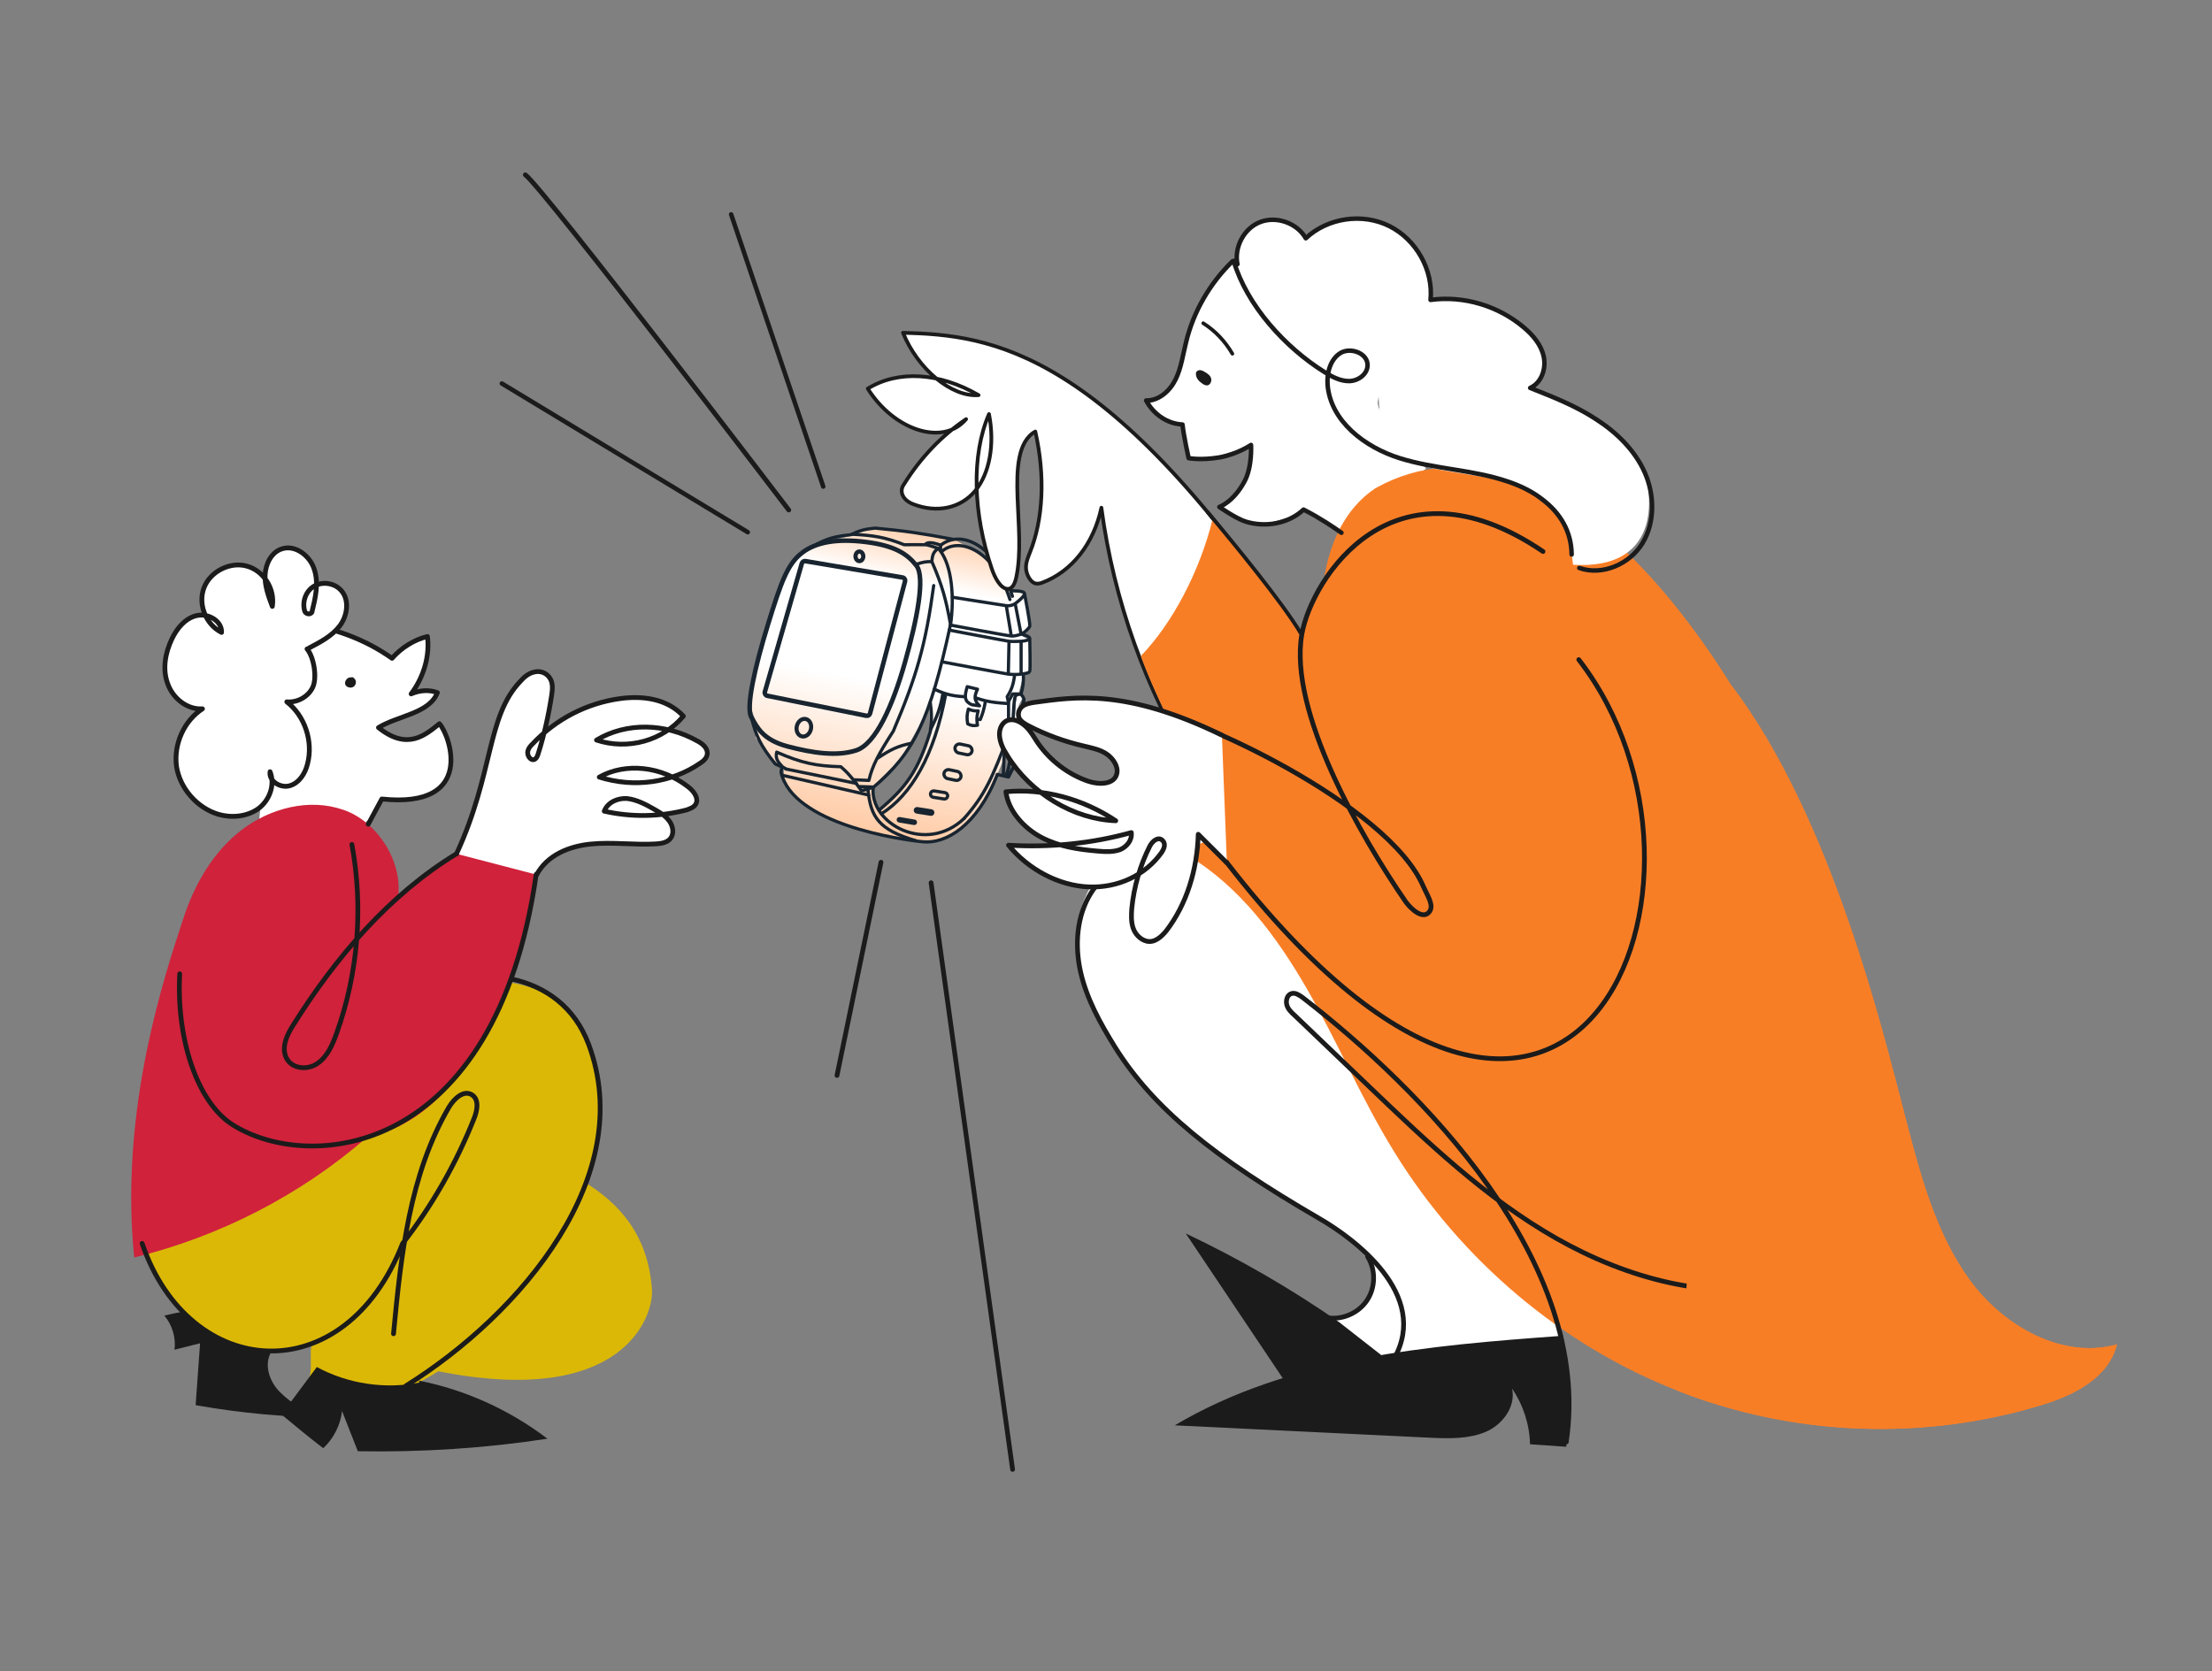 <svg width="303" height="229" viewBox="0 0 303 229" fill="none" xmlns="http://www.w3.org/2000/svg">
<rect x="0" y="0" width="303" height="229" fill="#808080" stroke="none"/>
<path fill-rule="evenodd" clip-rule="evenodd" d="M135.67 76.67L130.679 73.897L119.587 72.235L116.814 73.344L112.377 74.453L109.604 75.562L107.386 79.444L105.722 84.436L104.059 89.982L102.949 93.864L102.949 97.192L103.504 98.855L103.504 101.074L105.722 103.847L106.831 104.956L107.386 105.51L107.386 106.62L108.495 108.838L110.159 109.947L113.487 112.166L118.478 113.829L123.469 114.939L126.797 115.493L129.015 114.939L131.234 113.829L132.897 112.166L134.007 111.056L135.67 108.283L137.334 104.401L137.889 102.183L139.553 103.847L139.553 101.628L139.553 96.637L140.107 95.528L139.553 94.973L140.107 92.755L140.107 92.2L141.216 92.2L141.216 87.763L140.107 87.209L140.107 86.654L141.216 85.545L140.107 81.108L138.443 81.108L137.889 79.999L135.67 76.117L135.67 76.67ZM127.352 96.637L127.352 99.964L126.243 103.846L123.47 108.283L120.142 111.056L119.588 107.729L123.47 103.846L126.243 98.855L127.352 96.637Z" fill="url(#paint0_linear_4076_14489)"/>
<path d="M130.023 86.33C130.023 86.33 137.713 87.799 138.213 87.862M138.213 87.862C138.713 87.924 139.682 87.862 139.87 87.862M138.213 87.862L138.119 92.363M139.87 87.862C140.052 87.862 141.028 87.744 141.058 87.48M139.87 87.862V92.363M140.058 86.924C140.058 86.924 141.027 87.174 141.058 87.455C141.059 87.464 141.059 87.472 141.058 87.48M129.023 90.675C129.023 90.675 137.619 92.301 138.119 92.363M138.119 92.363C138.36 92.393 138.681 92.409 138.995 92.41M139.87 92.363C140.276 92.301 140.964 92.238 141.058 91.988C141.152 91.738 141.058 87.48 141.058 87.48M139.87 92.363C139.659 92.395 139.331 92.411 138.995 92.41M140.183 92.363C140.229 93.494 140.143 94.074 139.87 95.051M138.995 92.41C138.804 93.848 138.564 94.499 137.963 95.458L138.119 96.145M127.991 94.426C128.428 94.63 128.813 94.793 129.179 94.925M132.118 95.458C131.079 95.399 130.336 95.293 129.557 95.051M133.57 95.583C133.561 95.264 133.674 94.901 133.899 94.426L132.493 94.082C132.033 95.585 132.169 96.124 133.118 96.552L134.181 96.708C133.779 96.311 133.58 95.981 133.57 95.583ZM133.57 95.583C134.076 95.764 134.529 95.903 134.994 96.013M138.119 96.396C136.756 96.316 135.854 96.215 134.994 96.013M133.899 98.584H134.275C134.642 97.691 134.802 97.131 134.994 96.013M129.557 95.051C127.991 103.554 124.803 108.931 120.739 111.494M129.557 95.051C129.432 95.013 129.307 94.971 129.179 94.925M127.491 99.928C128.398 98.085 128.812 97.01 129.179 94.925M132.649 97.146C133.126 97.36 133.417 97.422 133.993 97.396C133.777 98.163 133.768 98.595 133.899 99.365C133.368 99.459 133.073 99.441 132.555 99.178C132.41 98.364 132.449 97.921 132.649 97.146Z" stroke="#18242F" stroke-width="0.439" stroke-linecap="round" stroke-linejoin="round"/>
<path d="M118.895 108.179C119.271 111.977 120.367 113.674 125.428 115.181" stroke="#18242F" stroke-width="0.439" stroke-linecap="round" stroke-linejoin="round"/>
<path d="M107.109 106.209L118.987 108.929" stroke="#18242F" stroke-width="0.439" stroke-linecap="round" stroke-linejoin="round"/>
<path d="M107.672 105.366L117.3 107.336" stroke="#18242F" stroke-width="0.439" stroke-linecap="round" stroke-linejoin="round"/>
<path d="M127.898 80.231C126.799 88.357 125.543 92.71 122.365 100.175C121.339 101.763 120.628 102.937 120.114 103.957M120.114 103.957C119.581 105.016 119.26 105.909 119.02 106.927L116.881 106.833M120.114 103.957C121.942 102.714 122.979 102.203 124.866 101.832M107.673 105.364L107.173 105.051C106.546 104.355 106.19 103.966 106.391 103.051C109.817 104.55 111.741 104.954 115.175 105.051C115.838 105.605 116.421 106.26 116.881 106.833M116.881 106.833C117.166 107.189 117.404 107.514 117.582 107.763M117.582 107.763C117.757 108.008 117.875 108.18 117.926 108.24C118.114 108.459 119.645 107.833 119.645 107.833L117.582 107.763Z" stroke="#18242F" stroke-width="0.439" stroke-linecap="round" stroke-linejoin="round"/>
<path d="M119.613 107.865C119.082 112.898 126.896 117.087 132.054 112.148" stroke="#18242F" stroke-width="0.439" stroke-linecap="round" stroke-linejoin="round"/>
<path d="M132.055 112.146C134.951 108.895 135.962 106.457 138.088 100.861" stroke="#18242F" stroke-width="0.439" stroke-linecap="round" stroke-linejoin="round"/>
<path d="M130.178 85.67C127.387 98.573 125.208 103.175 119.644 107.864" stroke="#18242F" stroke-width="0.439" stroke-linecap="round" stroke-linejoin="round"/>
<path d="M139.588 95.081H138.713L138.15 96.113V101.896L137.556 103.302L137.431 106.178" stroke="#18242F" stroke-width="0.439" stroke-linecap="round" stroke-linejoin="round"/>
<path d="M136.619 106.115L138.12 106.459L139.432 103.833C139.432 103.833 139.558 101.332 139.589 99.613C139.62 97.894 140.276 95.831 140.276 95.831C140.014 95.072 139.699 94.962 139.151 95.268C138.603 95.574 138.932 104.177 137.776 106.24" stroke="#18242F" stroke-width="0.439" stroke-linecap="round" stroke-linejoin="round"/>
<path d="M136.806 106.212L138.307 106.556L139.619 103.93C139.619 103.93 139.745 101.429 139.776 99.71C139.807 97.99 140.463 95.927 140.463 95.927C140.201 95.169 139.886 95.059 139.338 95.365C138.79 95.671 139.119 104.274 137.963 106.337" stroke="#18242F" stroke-width="0.063" stroke-linecap="round" stroke-linejoin="round"/>
<path d="M128.866 74.699C128.866 74.699 127.991 74.356 127.428 74.356C126.865 74.356 126.772 74.574 126.772 74.574M102.952 98.425C103.554 100.751 104.121 102.095 106.203 104.677L107.109 105.083L106.984 105.802C108.61 112.929 123.302 115.033 126.428 115.336C129.554 115.64 133.836 113.18 136.618 106.115" stroke="#18242F" stroke-width="0.439" stroke-linecap="round" stroke-linejoin="round"/>
<path d="M111.893 74.543C113.434 73.752 114.465 73.475 116.582 73.261C117.72 72.68 118.451 72.501 119.864 72.355C123.954 72.738 126.288 73.075 130.524 73.886M128.867 74.699C131.743 72.386 136.619 74.918 138.683 81.701M128.992 75.574C131.305 73.48 136.213 75.293 138.339 82.139" stroke="#18242F" stroke-width="0.439" stroke-linecap="round" stroke-linejoin="round"/>
<path d="M116.676 73.199C119.578 73.346 121.173 73.568 123.865 74.637C124.038 74.621 126.53 74.618 126.835 74.637C127.14 74.656 128.523 75.137 128.523 75.137M128.523 75.137C127.892 75.594 127.707 75.997 127.648 76.95M128.523 75.137C128.632 75.255 128.736 75.382 128.836 75.517M127.648 76.95C126.855 76.925 126.38 77.018 125.491 77.326M127.648 76.95C129.081 80.251 129.589 82.157 130.211 85.609C130.76 81.635 130.341 77.569 128.836 75.517M128.836 74.731V75.517" stroke="#18242F" stroke-width="0.439" stroke-linecap="round" stroke-linejoin="round"/>
<path d="M109.798 75.792C111.736 74.26 114.674 73.76 118.613 74.26C122.552 74.76 124.271 75.886 125.521 77.48C126.772 79.074 125.615 84.888 123.958 90.765C122.302 96.642 119.957 101.925 117.3 102.8C114.643 103.675 111.329 103.175 107.891 102.269C104.452 101.362 103.702 99.612 102.921 98.267C102.139 96.923 103.421 91.328 105.203 85.545C106.984 79.762 107.86 77.324 109.798 75.792Z" stroke="#18242F" stroke-width="0.627" stroke-linecap="round" stroke-linejoin="round"/>
<ellipse cx="117.72" cy="76.22" rx="0.531" ry="0.656" stroke="#18242F" stroke-width="0.578" stroke-linecap="round" stroke-linejoin="round"/>
<ellipse cx="110.113" cy="99.703" rx="0.989" ry="1.219" transform="rotate(13.166 110.113 99.703)" stroke="#18242F" stroke-width="0.555" stroke-linecap="round" stroke-linejoin="round"/>
<path d="M127.43 96.236C127.643 97.761 127.635 98.638 127.43 100.237C125.752 105.651 124.117 107.89 120.427 110.99M138.527 80.95C138.527 80.95 140.402 80.888 140.34 81.356M140.34 81.356C140.277 81.825 139.058 82.701 139.058 82.701M140.34 81.356C140.34 81.356 141.152 85.483 141.059 85.795C140.965 86.108 140.183 86.796 139.871 86.889M139.058 82.701C139.058 82.701 138.527 83.076 137.839 82.982M139.058 82.701L139.871 86.889M137.839 82.982C137.151 82.888 130.462 81.825 130.462 81.825M137.839 82.982L138.527 87.139M130.18 85.639C130.18 85.639 137.995 87.108 138.527 87.139M138.527 87.139C139.058 87.171 139.558 86.983 139.871 86.889" stroke="#18242F" stroke-width="0.439" stroke-linecap="round" stroke-linejoin="round"/>
<rect x="130.948" y="101.819" width="2.376" height="1.242" rx="0.621" transform="rotate(11.926 130.948 101.819)" stroke="#18242F" stroke-width="0.439" stroke-linecap="round" stroke-linejoin="round"/>
<rect x="129.437" y="105.334" width="2.376" height="1.242" rx="0.621" transform="rotate(11.926 129.437 105.334)" stroke="#18242F" stroke-width="0.439" stroke-linecap="round" stroke-linejoin="round"/>
<path d="M127.459 108.731C127.497 108.491 127.723 108.327 127.963 108.365L129.44 108.598C129.68 108.636 129.844 108.862 129.806 109.102V109.102V109.102C129.768 109.342 129.542 109.506 129.302 109.468L127.825 109.234C127.585 109.196 127.421 108.971 127.459 108.731V108.731Z" stroke="#18242F" stroke-width="0.439" stroke-linecap="round" stroke-linejoin="round"/>
<path d="M125.383 110.986C125.403 110.859 125.523 110.772 125.65 110.793L127.579 111.1C127.707 111.12 127.793 111.24 127.773 111.367C127.753 111.494 127.633 111.581 127.506 111.561L125.577 111.254C125.449 111.233 125.362 111.114 125.383 110.986Z" fill="#18242F" stroke="#18242F" stroke-width="0.439" stroke-linecap="round" stroke-linejoin="round"/>
<path d="M123.045 112.29C123.059 112.204 123.141 112.147 123.227 112.161L125.267 112.509C125.353 112.523 125.411 112.605 125.396 112.691C125.381 112.777 125.3 112.835 125.214 112.82L123.174 112.473C123.088 112.458 123.03 112.377 123.045 112.29Z" fill="#18242F" stroke="#18242F" stroke-width="0.439" stroke-linecap="round" stroke-linejoin="round"/>
<path d="M123.618 79.121L110.329 76.881C110.11 76.844 109.898 76.978 109.836 77.192L104.774 94.781C104.703 95.027 104.857 95.281 105.108 95.332L118.669 98.067C118.896 98.112 119.12 97.973 119.179 97.749L123.969 79.664C124.035 79.415 123.872 79.163 123.618 79.121Z" stroke="#18242F" stroke-width="0.627" stroke-linecap="round" stroke-linejoin="round"/>
<path d="M44.482 193.97C44.761 194.062 45.093 194.096 45.372 194.187C39.126 194.202 32.951 193.61 26.798 192.523C27.003 189.715 27.204 186.853 27.408 184.045C26.221 184.34 25.035 184.635 23.902 184.926C24.125 183.268 23.574 181.495 22.508 180.248C24.506 179.792 26.508 179.39 28.626 179.09C31.14 181.56 33.961 183.682 37.034 185.458C36.159 187.213 37.015 189.46 38.415 190.795C39.761 192.134 41.537 193.336 44.482 193.97Z" fill="#1B1B1B"/>
<path d="M55.649 190.3C68.516 184.108 77.094 172.546 81.265 158.908C82.712 154.103 82.351 146.728 80.308 142.2C77.626 136.234 71.786 134.031 65.291 134.446C58.796 134.86 52.821 138.256 47.89 142.571C42.959 146.886 38.961 152.073 34.608 156.845C30.203 161.674 24.867 166.508 18.887 168.972C21.755 178.708 30.958 188.095 42.749 183.944C42.341 185.286 42.805 187.393 42.394 188.68C44.441 188.988 47.048 189.479 55.649 190.3Z" fill="#DBB806"/>
<path d="M62.391 156.003C73.839 158.505 88.37 162.071 89.307 176.753C89.526 180.191 85.572 192.938 60.041 187.882" fill="#DBB806"/>
<path d="M48.927 114.124C50.153 112.73 51.42 111.115 51.52 109.246C51.549 107.983 51.032 106.756 50.522 105.638C47.388 98.604 44.189 91.41 39.007 85.768C36.379 90.1 35.891 95.337 35.833 100.438C35.771 105.483 36.099 110.613 34.935 115.565C39.191 116.992 44.035 116.464 47.835 114.194" fill="white"/>
<path d="M73.746 119.274C70.172 117.365 67.087 116.246 62.53 116.976C59.203 118.942 57.059 120.558 54.525 122.912C55.2 118.046 51.669 112.518 47.021 110.951C42.369 109.33 37.032 110.712 33.112 113.702C29.193 116.692 26.631 121.185 25.119 125.83C22.642 133.386 16.317 151.929 18.384 172.292C30.146 169.404 41.236 163.709 50.372 155.728C57.953 154.313 63.236 147.783 66.857 140.976C70.478 134.169 72.764 127.063 73.702 119.441" fill="#D0223B"/>
<path d="M62.535 116.982C67.638 105.915 66.652 98.196 71.275 93.353C71.786 92.772 72.409 92.239 73.166 92.081C73.92 91.869 74.814 92.141 75.3 92.877C75.782 93.558 75.677 94.497 75.562 95.271C75.136 98.038 74.539 100.707 73.717 103.28C73.629 103.615 73.435 104.011 73.111 104.086C72.678 104.169 72.257 103.593 72.281 103.098C72.304 102.603 72.661 102.197 72.971 101.903C76.153 98.522 80.397 96.333 84.961 95.713C87.949 95.303 91.371 95.687 93.609 98.12C90.809 101.477 86.018 102.824 81.707 101.4C85.77 98.949 91.147 99.044 95.582 101.556C96.207 101.9 96.842 102.407 96.887 103.117C96.929 103.772 96.411 104.243 95.937 104.547C92.001 107.265 86.84 107.978 82.086 106.473C85.737 104.431 90.65 104.994 94.225 107.78C94.915 108.284 95.629 109.17 95.405 109.952C95.225 110.566 94.581 110.772 94.045 110.97C90.434 111.913 86.549 111.997 82.767 111.142C83.237 109.906 84.624 109.325 85.89 109.408C87.159 109.546 88.405 110.179 89.6 110.87C90.283 111.265 91.02 111.656 91.557 112.335C92.09 112.958 92.371 113.927 91.98 114.664C91.588 115.401 90.722 115.566 89.903 115.619C86.956 115.807 83.912 115.343 80.918 115.644C77.923 115.945 74.933 117.177 73.514 119.843" fill="white"/>
<path d="M62.535 116.982C67.638 105.915 66.652 98.196 71.275 93.353C71.786 92.772 72.409 92.239 73.166 92.081C73.92 91.869 74.814 92.141 75.3 92.877C75.782 93.558 75.677 94.497 75.562 95.271C75.136 98.038 74.539 100.707 73.717 103.28C73.629 103.615 73.435 104.011 73.111 104.086C72.678 104.169 72.257 103.593 72.281 103.098C72.304 102.603 72.661 102.197 72.971 101.903C76.153 98.522 80.397 96.333 84.961 95.713C87.949 95.303 91.371 95.687 93.609 98.12C90.809 101.477 86.018 102.824 81.707 101.4C85.77 98.949 91.147 99.044 95.582 101.556C96.207 101.9 96.842 102.407 96.887 103.117C96.929 103.772 96.411 104.243 95.937 104.547C92.001 107.265 86.84 107.978 82.086 106.473C85.737 104.431 90.65 104.994 94.225 107.78C94.915 108.284 95.629 109.17 95.405 109.952C95.225 110.566 94.581 110.772 94.045 110.97C90.434 111.913 86.549 111.997 82.767 111.142C83.237 109.906 84.624 109.325 85.89 109.408C87.159 109.546 88.405 110.179 89.6 110.87C90.283 111.265 91.02 111.656 91.557 112.335C92.09 112.958 92.371 113.927 91.98 114.664C91.588 115.401 90.722 115.566 89.903 115.619C86.956 115.807 83.912 115.343 80.918 115.644C77.923 115.945 74.933 117.177 73.514 119.843" stroke="#1B1B1B" stroke-width="0.651" stroke-miterlimit="10" stroke-linecap="round" stroke-linejoin="round"/>
<path d="M73.451 119.785C67.928 158.608 42.311 160.79 31.799 154.063C26.998 150.972 24.145 142.331 24.618 133.424" stroke="#1B1B1B" stroke-width="0.651" stroke-miterlimit="10" stroke-linecap="round" stroke-linejoin="round"/>
<path d="M62.531 116.976C53.351 122.549 45.957 131.186 40.139 140.49C39.291 141.804 38.522 143.497 39.217 144.933C39.973 146.474 42.122 146.665 43.485 145.701C44.852 144.792 45.566 143.103 46.124 141.533C49.054 133.345 49.792 124.31 48.201 115.699" stroke="#1B1B1B" stroke-width="0.651" stroke-miterlimit="10" stroke-linecap="round" stroke-linejoin="round"/>
<path d="M57.327 189.151C63.654 190.391 69.746 193.126 74.988 197.121C66.414 198.435 57.681 198.993 49.013 198.834C48.294 197.016 47.572 195.144 46.853 193.327C46.647 195.258 45.671 197.129 44.274 198.424C42.027 196.704 40.114 195.072 38.553 193.802C40.167 191.616 41.785 189.486 43.399 187.3C47.656 189.604 52.747 190.375 57.508 189.414" fill="#1B1B1B"/>
<path d="M55.622 189.862C71.537 179.914 87.317 160.987 80.641 143.11C78.724 137.972 74.763 135.156 70.095 134.138" stroke="#1B1B1B" stroke-width="0.656" stroke-miterlimit="10" stroke-linecap="round" stroke-linejoin="round"/>
<path d="M19.465 170.359C25.931 189.236 47.182 190.785 55.142 170.384C59.194 165.193 62.496 159.393 64.951 153.208C65.376 152.14 65.664 150.642 64.636 149.995C63.496 149.301 62.204 150.534 61.51 151.674C56.074 160.954 54.919 172.042 53.903 182.738" stroke="#1B1B1B" stroke-width="0.656" stroke-miterlimit="10" stroke-linecap="round" stroke-linejoin="round"/>
<path d="M40.898 85.372C45.593 85.949 50.027 87.584 53.701 90.199C54.978 88.748 56.717 87.65 58.551 87.204C58.882 89.814 58.081 92.715 56.314 95.074C57.487 94.561 58.796 94.477 59.919 94.899C58.787 97.766 54.53 98.037 51.841 99.689C55.826 102.887 58.262 100.704 60.191 99.156C61.663 100.761 65.211 110.837 52.3 109.469C51.368 111.172 51.371 111.227 50.439 112.93" fill="white"/>
<path d="M40.898 85.372C45.593 85.949 50.027 87.584 53.701 90.199C54.978 88.748 56.717 87.65 58.551 87.204C58.882 89.814 58.081 92.715 56.314 95.074C57.487 94.561 58.796 94.477 59.919 94.899C58.787 97.766 54.53 98.037 51.841 99.689C55.826 102.887 58.262 100.704 60.191 99.156C61.663 100.761 65.211 110.837 52.3 109.469C51.368 111.172 51.371 111.227 50.439 112.93" stroke="#1B1B1B" stroke-width="0.651" stroke-miterlimit="10" stroke-linecap="round" stroke-linejoin="round"/>
<path d="M47.894 92.817C47.461 92.899 47.165 93.412 47.298 93.787C47.432 94.162 48.046 94.342 48.415 94.099C48.626 93.976 48.772 93.693 48.755 93.42C48.737 93.147 48.56 92.939 48.331 92.789" fill="#1B1B1B"/>
<path d="M42.324 88.789C43.861 87.978 45.453 87.164 46.516 85.781C47.578 84.398 47.883 82.296 46.813 80.995C45.979 79.952 44.369 79.616 43.148 80.242C41.928 80.868 41.367 82.383 41.723 83.676C41.806 84.109 42.475 84.285 42.723 83.886C43.202 81.938 43.677 79.934 43.063 78.055C42.505 76.173 40.429 74.552 38.553 75.22C37.159 75.692 36.383 77.276 36.313 78.76C36.243 80.244 36.774 81.69 37.301 83.081C37.697 80.7 36.111 78.17 33.77 77.553C31.484 76.931 28.777 78.31 27.934 80.556C27.091 82.801 28.2 85.58 30.35 86.649C30.413 85.055 28.481 83.973 26.915 84.347C25.35 84.721 24.233 86.107 23.556 87.521C22.637 89.442 22.231 91.66 22.96 93.641C23.635 95.626 25.602 97.254 27.73 97.118C25.205 98.759 23.766 101.975 24.179 105.017C24.644 108.001 26.95 110.649 29.858 111.559C31.701 112.099 33.771 111.912 35.346 110.826C36.917 109.684 37.712 107.551 36.994 105.734C36.804 107.061 38.457 108.051 39.746 107.64C41.035 107.229 41.828 105.918 42.13 104.639C42.92 101.574 41.766 98.086 39.287 96.162C40.72 96.289 42.203 95.482 42.832 94.182C43.462 92.881 43.004 90.006 42.058 88.915" fill="white"/>
<path d="M42.324 88.789C43.861 87.978 45.453 87.164 46.516 85.781C47.578 84.398 47.883 82.296 46.813 80.995C45.979 79.952 44.369 79.616 43.148 80.242C41.928 80.868 41.367 82.383 41.723 83.676C41.806 84.109 42.475 84.285 42.723 83.886C43.202 81.938 43.677 79.934 43.063 78.055C42.505 76.173 40.429 74.552 38.553 75.22C37.159 75.692 36.383 77.276 36.313 78.76C36.243 80.244 36.774 81.69 37.301 83.081C37.697 80.7 36.111 78.17 33.77 77.553C31.484 76.931 28.777 78.31 27.934 80.556C27.091 82.801 28.2 85.58 30.35 86.649C30.413 85.055 28.481 83.973 26.915 84.347C25.35 84.721 24.233 86.107 23.556 87.521C22.637 89.442 22.231 91.66 22.96 93.641C23.635 95.626 25.602 97.254 27.73 97.118C25.205 98.759 23.766 101.975 24.179 105.017C24.644 108.001 26.95 110.649 29.858 111.559C31.701 112.099 33.771 111.912 35.346 110.826C36.917 109.684 37.712 107.551 36.994 105.734C36.804 107.061 38.457 108.051 39.746 107.64C41.035 107.229 41.828 105.918 42.13 104.639C42.92 101.574 41.766 98.086 39.287 96.162C40.72 96.289 42.203 95.482 42.832 94.182C43.462 92.881 43.004 90.006 42.058 88.915" stroke="#1B1B1B" stroke-width="0.659" stroke-miterlimit="10" stroke-linecap="round" stroke-linejoin="round"/>
<path d="M168.27 36.556C162.416 41.861 159.949 52.157 162.383 61.098C162.524 61.583 162.664 62.067 162.863 62.602C163.448 64.044 171.471 60.957 171.471 60.957C171.471 60.957 170.947 64.771 170.417 65.901C169.406 68.103 166.969 69.409 166.969 69.409C166.969 69.409 169.435 71.992 172.983 71.765C174.457 71.671 178.634 70.144 178.634 70.144L184.093 73.248L195.352 64.2C195.352 64.2 188.318 57.032 188.735 54.977C189.857 49.371 189.009 42.959 186.073 38.159C183.081 33.364 176.976 28.712 168.27 36.556Z" fill="white"/>
<path d="M206.728 163.431C210.322 169.942 213.572 179.653 214.798 188.562C204.729 189.643 188.673 190.504 182.721 183.102C182.512 182.403 182.357 181.7 182.148 181.001C184.771 180.889 187.797 178.503 188.121 175.852C188.391 173.205 187.407 172.391 185.638 170.421C183.868 168.452 176.948 164.783 174.667 163.395C164.903 157.223 157.926 151.804 151.82 142.001C149.379 138.102 147.517 132.96 147.497 128.358C147.477 123.756 150.183 118.925 154.024 116.433C159.44 112.854 166.73 114.581 172.454 117.558C181.525 122.295 188.859 129.883 194.496 138.346C200.132 146.809 203.069 156.759 206.728 163.431Z" fill="white"/>
<path d="M162.68 117.195C169.744 121.403 174.898 128.307 179.09 135.602C183.282 142.897 186.574 150.688 190.974 157.805C200.146 172.728 214.046 184.445 229.948 190.609C245.85 196.773 263.594 197.449 279.771 192.471C284.125 191.151 288.85 188.767 289.984 184.201C282.553 186.265 274.486 181.793 269.8 175.352C265.115 168.91 263.01 160.825 260.976 153.008C244.667 88.946 212.693 53.339 188.404 66.891C184.198 69.68 182.042 74.531 181.325 79.618C181.106 81.331 178.137 85.466 178.245 87.158C178.673 93.871 184.027 97.913 185.54 104.447C186.45 108.39 186.749 113.084 183.802 115.847C180.957 118.495 176.371 117.911 172.675 116.667C169.03 115.365 165.193 113.637 162.68 117.195Z" fill="#F87E26"/>
<path d="M178.511 87.963C151.719 47.696 135.823 45.916 123.692 45.594C125.707 50.562 130.338 54.431 134.046 54.14C128.696 51.029 123.03 50.678 118.864 53.245C122.522 59.04 129.232 61.133 132.338 57.427C129.028 59.666 126.15 62.644 123.862 66.298C123.61 66.642 123.42 67.093 123.564 67.632C123.776 68.385 124.462 68.835 125.08 69.07C128.34 70.341 131.583 69.641 133.569 67.267C135.555 64.894 136.286 60.901 135.472 56.734C133.037 62.369 133.269 70.3 135.834 77.864C136.242 79.098 137.056 80.69 138.042 80.682C138.7 80.695 139.034 79.906 139.203 79.128C139.922 75.794 139.507 71.875 139.376 68.102C139.245 64.329 139.383 60.485 141.817 59.124C143.19 65.174 142.914 71.165 141.068 75.721C140.833 76.339 140.544 76.96 140.539 77.728C140.533 78.495 140.981 79.508 141.606 79.852C142.002 80.046 142.435 79.963 142.755 79.833C146.823 78.313 149.813 74.505 150.868 69.561C152.553 82.222 156.956 94.545 163.681 105.459" fill="white"/>
<path d="M178.511 87.963C151.719 47.696 135.823 45.916 123.692 45.594C125.707 50.562 130.338 54.431 134.046 54.14C128.696 51.029 123.03 50.678 118.864 53.245C122.522 59.04 129.232 61.133 132.338 57.427C129.028 59.666 126.15 62.644 123.862 66.298C123.61 66.642 123.42 67.093 123.564 67.632C123.776 68.385 124.462 68.835 125.08 69.07C128.34 70.341 131.583 69.641 133.569 67.267C135.555 64.894 136.286 60.901 135.472 56.734C133.037 62.369 133.269 70.3 135.834 77.864C136.242 79.098 137.056 80.69 138.042 80.682C138.7 80.695 139.034 79.906 139.203 79.128C139.922 75.794 139.507 71.875 139.376 68.102C139.245 64.329 139.383 60.485 141.817 59.124C143.19 65.174 142.914 71.165 141.068 75.721C140.833 76.339 140.544 76.96 140.539 77.728C140.533 78.495 140.981 79.508 141.606 79.852C142.002 80.046 142.435 79.963 142.755 79.833C146.823 78.313 149.813 74.505 150.868 69.561C152.553 82.222 156.956 94.545 163.681 105.459" stroke="#1B1B1B" stroke-width="0.51" stroke-miterlimit="10" stroke-linecap="round" stroke-linejoin="round"/>
<path d="M189.328 105.52C182.368 91.771 177.269 84.863 166.092 71.164C164.355 78.289 160.54 85.492 156.271 89.875C157.271 92.66 158.157 94.522 159.368 97.185C165.427 110.553 166.198 126.067 184.274 132.805" fill="#F87E26"/>
<path d="M156.957 97.175C162.743 97.682 190.167 110.07 195.009 121.543C195.523 122.716 196.487 124.08 195.775 124.947C194.964 125.985 193.403 124.715 192.563 123.563C186.342 114.534 176.481 97.408 178.33 86.878C179.653 79.286 190.857 61.638 211.364 75.563" stroke="#1B1B1B" stroke-width="0.651" stroke-miterlimit="10" stroke-linecap="round" stroke-linejoin="round"/>
<path d="M216.259 90.376C239.493 120.403 215.718 179.79 167.997 118.116" stroke="#1B1B1B" stroke-width="0.651" stroke-miterlimit="10" stroke-linecap="round" stroke-linejoin="round"/>
<path d="M162.174 116.187C157.316 116.497 152.161 118.141 149.468 122.313C147.476 125.454 147.188 129.528 148.025 133.201C148.863 136.874 150.719 140.208 152.675 143.371C157.987 151.91 166.361 158.609 180.645 166.904C185.367 169.616 195.942 177.326 190.97 186.137" stroke="#1B1B1B" stroke-width="0.651" stroke-miterlimit="10" stroke-linecap="round" stroke-linejoin="round"/>
<path d="M161.997 58.494C160.065 58.288 158.286 57.032 157.513 55.218C159.461 54.819 160.768 52.982 161.417 51.133C162.066 49.283 162.265 47.242 162.914 45.393" fill="white"/>
<path d="M168.812 48.468C167.827 46.777 166.474 45.329 164.818 44.284" stroke="#1B1B1B" stroke-width="0.498" stroke-miterlimit="10" stroke-linecap="round" stroke-linejoin="round"/>
<path d="M164.853 50.859C165.136 51.005 165.365 51.155 165.598 51.359C165.83 51.564 165.96 51.884 165.923 52.161C165.886 52.437 165.688 52.779 165.361 52.8C165.033 52.821 164.746 52.62 164.514 52.415C164.285 52.265 164.107 52.057 163.984 51.846C163.861 51.635 163.786 51.31 163.826 51.089C163.867 50.867 164.228 50.515 164.853 50.859Z" fill="#1B1B1B"/>
<path d="M167.378 100.729C154.144 94.285 147.152 95.499 141.718 96.229C141.121 96.322 140.525 96.415 140.054 96.774C139.584 97.133 139.353 97.805 139.609 98.391C139.859 98.869 140.371 99.165 140.825 99.41C143.263 100.679 145.843 101.61 148.457 102.211C149.515 102.472 150.624 102.675 151.539 103.275C152.454 103.874 153.24 105.029 152.975 106.033C152.629 107.479 150.606 107.554 149.094 107.047C146.35 106.127 143.817 104.206 142.125 101.738C141.639 101.002 141.205 100.208 140.563 99.591C139.921 98.975 139.067 98.481 138.255 98.642C137.335 98.811 136.848 99.773 136.911 100.756C136.973 101.738 137.415 102.642 137.962 103.484C141.145 108.706 147.126 112.269 152.837 112.453C148.258 109.402 142.853 107.994 137.787 108.481C138.118 111.091 140.243 113.476 142.681 114.745C145.118 116.014 147.773 116.393 150.362 116.611C151.41 116.709 152.454 116.752 153.419 116.416C154.326 116.03 155.092 115.159 154.968 114.071C149.583 115.565 143.921 116.146 138.145 115.802C140.879 119.135 145.02 121.336 149.086 121.515C153.098 121.698 156.93 119.919 159.14 116.764C159.44 116.306 159.725 115.63 159.257 115.167C158.67 114.547 157.838 115.257 157.498 115.937C156.185 118.541 155.329 121.446 155.029 124.479C154.972 125.304 154.923 126.239 155.197 127.098C155.471 127.958 156.178 128.735 157.068 128.952C158.181 129.21 159.111 128.328 159.772 127.519C162.554 123.889 164.005 119.138 164.135 114.308C165.422 115.595 166.768 116.934 168.056 118.222" fill="white"/>
<path d="M167.378 100.729C154.144 94.285 147.152 95.499 141.718 96.229C141.121 96.322 140.525 96.415 140.054 96.774C139.584 97.133 139.353 97.805 139.609 98.391C139.859 98.869 140.371 99.165 140.825 99.41C143.263 100.679 145.843 101.61 148.457 102.211C149.515 102.472 150.624 102.675 151.539 103.275C152.454 103.874 153.24 105.029 152.975 106.033C152.629 107.479 150.606 107.554 149.094 107.047C146.35 106.127 143.817 104.206 142.125 101.738C141.639 101.002 141.205 100.208 140.563 99.591C139.921 98.975 139.067 98.481 138.255 98.642C137.335 98.811 136.848 99.773 136.911 100.756C136.973 101.738 137.415 102.642 137.962 103.484C141.145 108.706 147.126 112.269 152.837 112.453C148.258 109.402 142.853 107.994 137.787 108.481C138.118 111.091 140.243 113.476 142.681 114.745C145.118 116.014 147.773 116.393 150.362 116.611C151.41 116.709 152.454 116.752 153.419 116.416C154.326 116.03 155.092 115.159 154.968 114.071C149.583 115.565 143.921 116.146 138.145 115.802C140.879 119.135 145.02 121.336 149.086 121.515C153.098 121.698 156.93 119.919 159.14 116.764C159.44 116.306 159.725 115.63 159.257 115.167C158.67 114.547 157.838 115.257 157.498 115.937C156.185 118.541 155.329 121.446 155.029 124.479C154.972 125.304 154.923 126.239 155.197 127.098C155.471 127.958 156.178 128.735 157.068 128.952C158.181 129.21 159.111 128.328 159.772 127.519C162.554 123.889 164.005 119.138 164.135 114.308C165.422 115.595 166.768 116.934 168.056 118.222" stroke="#1B1B1B" stroke-width="0.651" stroke-miterlimit="10" stroke-linecap="round" stroke-linejoin="round"/>
<path d="M245.013 176.003C234.199 178.282 222.763 175.121 213.153 169.652C203.542 164.183 195.43 156.425 187.434 148.771C184.049 145.534 180.722 142.349 177.337 139.113C176.872 138.704 176.404 138.24 176.257 137.647C176.109 137.054 176.333 136.272 176.927 136.125C177.466 135.981 177.927 136.335 178.384 136.634C194.581 149.136 218.236 172.89 214.55 197.566" stroke="#1B1B1B" stroke-width="0.651" stroke-miterlimit="10" stroke-linecap="round" stroke-linejoin="round"/>
<path d="M183.749 72.997C182.772 72.292 180.768 70.941 178.559 69.821C176.491 71.761 173.347 72.291 170.664 71.476C169.323 71.068 167.028 69.461 167.028 69.461C167.028 69.461 168.958 68.79 170.476 65.953C171.555 63.966 171.363 60.964 171.363 60.964C171.363 60.964 169.472 62.236 167.088 62.662C164.485 63.102 162.82 62.77 162.82 62.77C162.82 62.77 162.13 59.69 161.978 58.166C159.945 58.076 157.999 56.776 157 54.867C158.757 54.919 160.26 53.562 161.035 51.979C161.811 50.395 162.027 48.627 162.465 46.901C163.459 42.727 165.729 38.801 168.826 35.808" stroke="#1B1B1B" stroke-width="0.616" stroke-miterlimit="10" stroke-linecap="round" stroke-linejoin="round"/>
<path d="M169.258 35.725C169.77 33.446 170.006 31.129 173.075 30.275C177.6 29.055 178.871 32.645 178.871 32.645C178.871 32.645 184.076 27.491 191.123 31.425C196.179 34.226 195.959 41.09 195.959 41.09C195.959 41.09 204.382 40.827 208.04 44.045C214.601 49.819 209.836 53.302 209.836 53.302C209.836 53.302 222.815 57.46 225.175 64.379C226.456 68.133 227.366 78.103 215.483 77.382C214.943 74.074 215.672 70.904 209.745 67.336C205.754 64.906 196.608 64.996 193.259 63.182C186.107 59.31 190.949 51.877 186.769 46.499C186.052 45.558 174.511 51.063 173.882 49.788C171.624 45.328 170.031 40.114 171.758 35.401" fill="white"/>
<path d="M213.968 182.422C215.066 187.613 215.244 192.972 214.538 198.223C212.887 198.109 211.235 197.995 209.584 197.881C209.519 195.146 208.635 192.462 207.125 190.257C207.667 192.743 205.797 195.219 203.503 196.187C201.208 197.156 198.574 197.105 196.046 196.992C184.338 196.424 172.629 195.856 160.92 195.288C176.655 185.954 195.624 184.36 213.897 183.029" fill="#1B1B1B"/>
<path d="M183.418 181.139C176.767 176.522 169.768 172.475 162.422 168.998C167.994 177.301 173.507 185.553 179.079 193.855C180.693 194.246 185.739 190.033 189.186 185.648" fill="#1B1B1B"/>
<path d="M187.34 172.176C188.437 173.914 188.426 176.326 187.33 178.04C186.238 179.808 184.056 180.824 182.012 180.571" stroke="#1B1B1B" stroke-width="0.651" stroke-miterlimit="10" stroke-linecap="round" stroke-linejoin="round"/>
<path d="M71.959 23.953C74.431 25.768 108.044 69.874 108.044 69.874" stroke="#1B1B1B" stroke-width="0.651" stroke-miterlimit="10" stroke-linecap="round" stroke-linejoin="round"/>
<path d="M168.987 35.742C170.803 41.874 176.047 47.622 181.469 51.002C182.497 51.649 183.63 52.234 184.834 52.212C186.039 52.19 187.296 51.288 187.329 50.08C187.388 48.433 185.084 47.538 183.656 48.342C182.231 49.2 181.746 51.039 181.85 52.677C182.225 57.695 186.948 61.284 191.757 62.785C196.565 64.287 201.72 64.342 206.481 65.956C208.273 66.554 209.969 67.377 211.356 68.494C213.719 70.316 215.247 72.794 215.285 75.97" stroke="#1B1B1B" stroke-width="0.616" stroke-miterlimit="10" stroke-linecap="round" stroke-linejoin="round"/>
<path d="M102.429 72.917L68.741 52.544" stroke="#1B1B1B" stroke-width="0.616" stroke-miterlimit="10" stroke-linecap="round" stroke-linejoin="round"/>
<path d="M112.767 66.665L100.152 29.373" stroke="#1B1B1B" stroke-width="0.616" stroke-miterlimit="10" stroke-linecap="round" stroke-linejoin="round"/>
<path d="M127.54 120.947L138.705 201.323" stroke="#1B1B1B" stroke-width="0.651" stroke-miterlimit="10" stroke-linecap="round" stroke-linejoin="round"/>
<path d="M169.505 36.203C169.028 33.877 170.396 31.268 172.643 30.413C174.89 29.557 177.695 30.583 178.868 32.646C181.867 29.824 186.645 29.135 190.325 30.983C194.005 32.831 196.354 37.01 195.957 41.09C200.521 40.47 205.271 41.921 208.748 44.877C210.022 45.947 211.149 47.3 211.472 48.923C211.795 50.546 211.149 52.451 209.605 53.152C212.697 54.38 215.844 55.603 218.647 57.452C221.447 59.246 223.961 61.716 225.306 64.754C226.65 67.792 226.727 71.568 224.991 74.419C223.255 77.27 219.525 78.933 216.331 77.822" stroke="#1B1B1B" stroke-width="0.616" stroke-miterlimit="10" stroke-linecap="round" stroke-linejoin="round"/>
<path d="M178.157 86.725C175.702 82.607 169.165 74.64 165.427 70.166" stroke="#1B1B1B" stroke-width="0.51" stroke-miterlimit="10" stroke-linecap="round" stroke-linejoin="round"/>
<path d="M120.679 118.138L114.652 147.347" stroke="#1B1B1B" stroke-width="0.651" stroke-miterlimit="10" stroke-linecap="round" stroke-linejoin="round"/>
<path d="M229.945 190.609C245.796 196.831 263.59 197.449 279.768 192.471C284.122 191.152 288.847 188.768 289.981 184.202C282.55 186.265 274.483 181.793 269.797 175.352C265.112 168.91 263.007 160.825 260.973 153.008C257.904 140.984 250.78 111.791 237.2 93.916" fill="#F87E26"/>
<defs>
<linearGradient id="paint0_linear_4076_14489" x1="120.5" y1="71" x2="112" y2="112.5" gradientUnits="userSpaceOnUse">
<stop stop-color="#FFCDA9"/>
<stop offset="0.183" stop-color="white"/>
<stop offset="0.521" stop-color="white"/>
<stop offset="1" stop-color="#FFCBA6"/>
</linearGradient>
</defs>
</svg>
